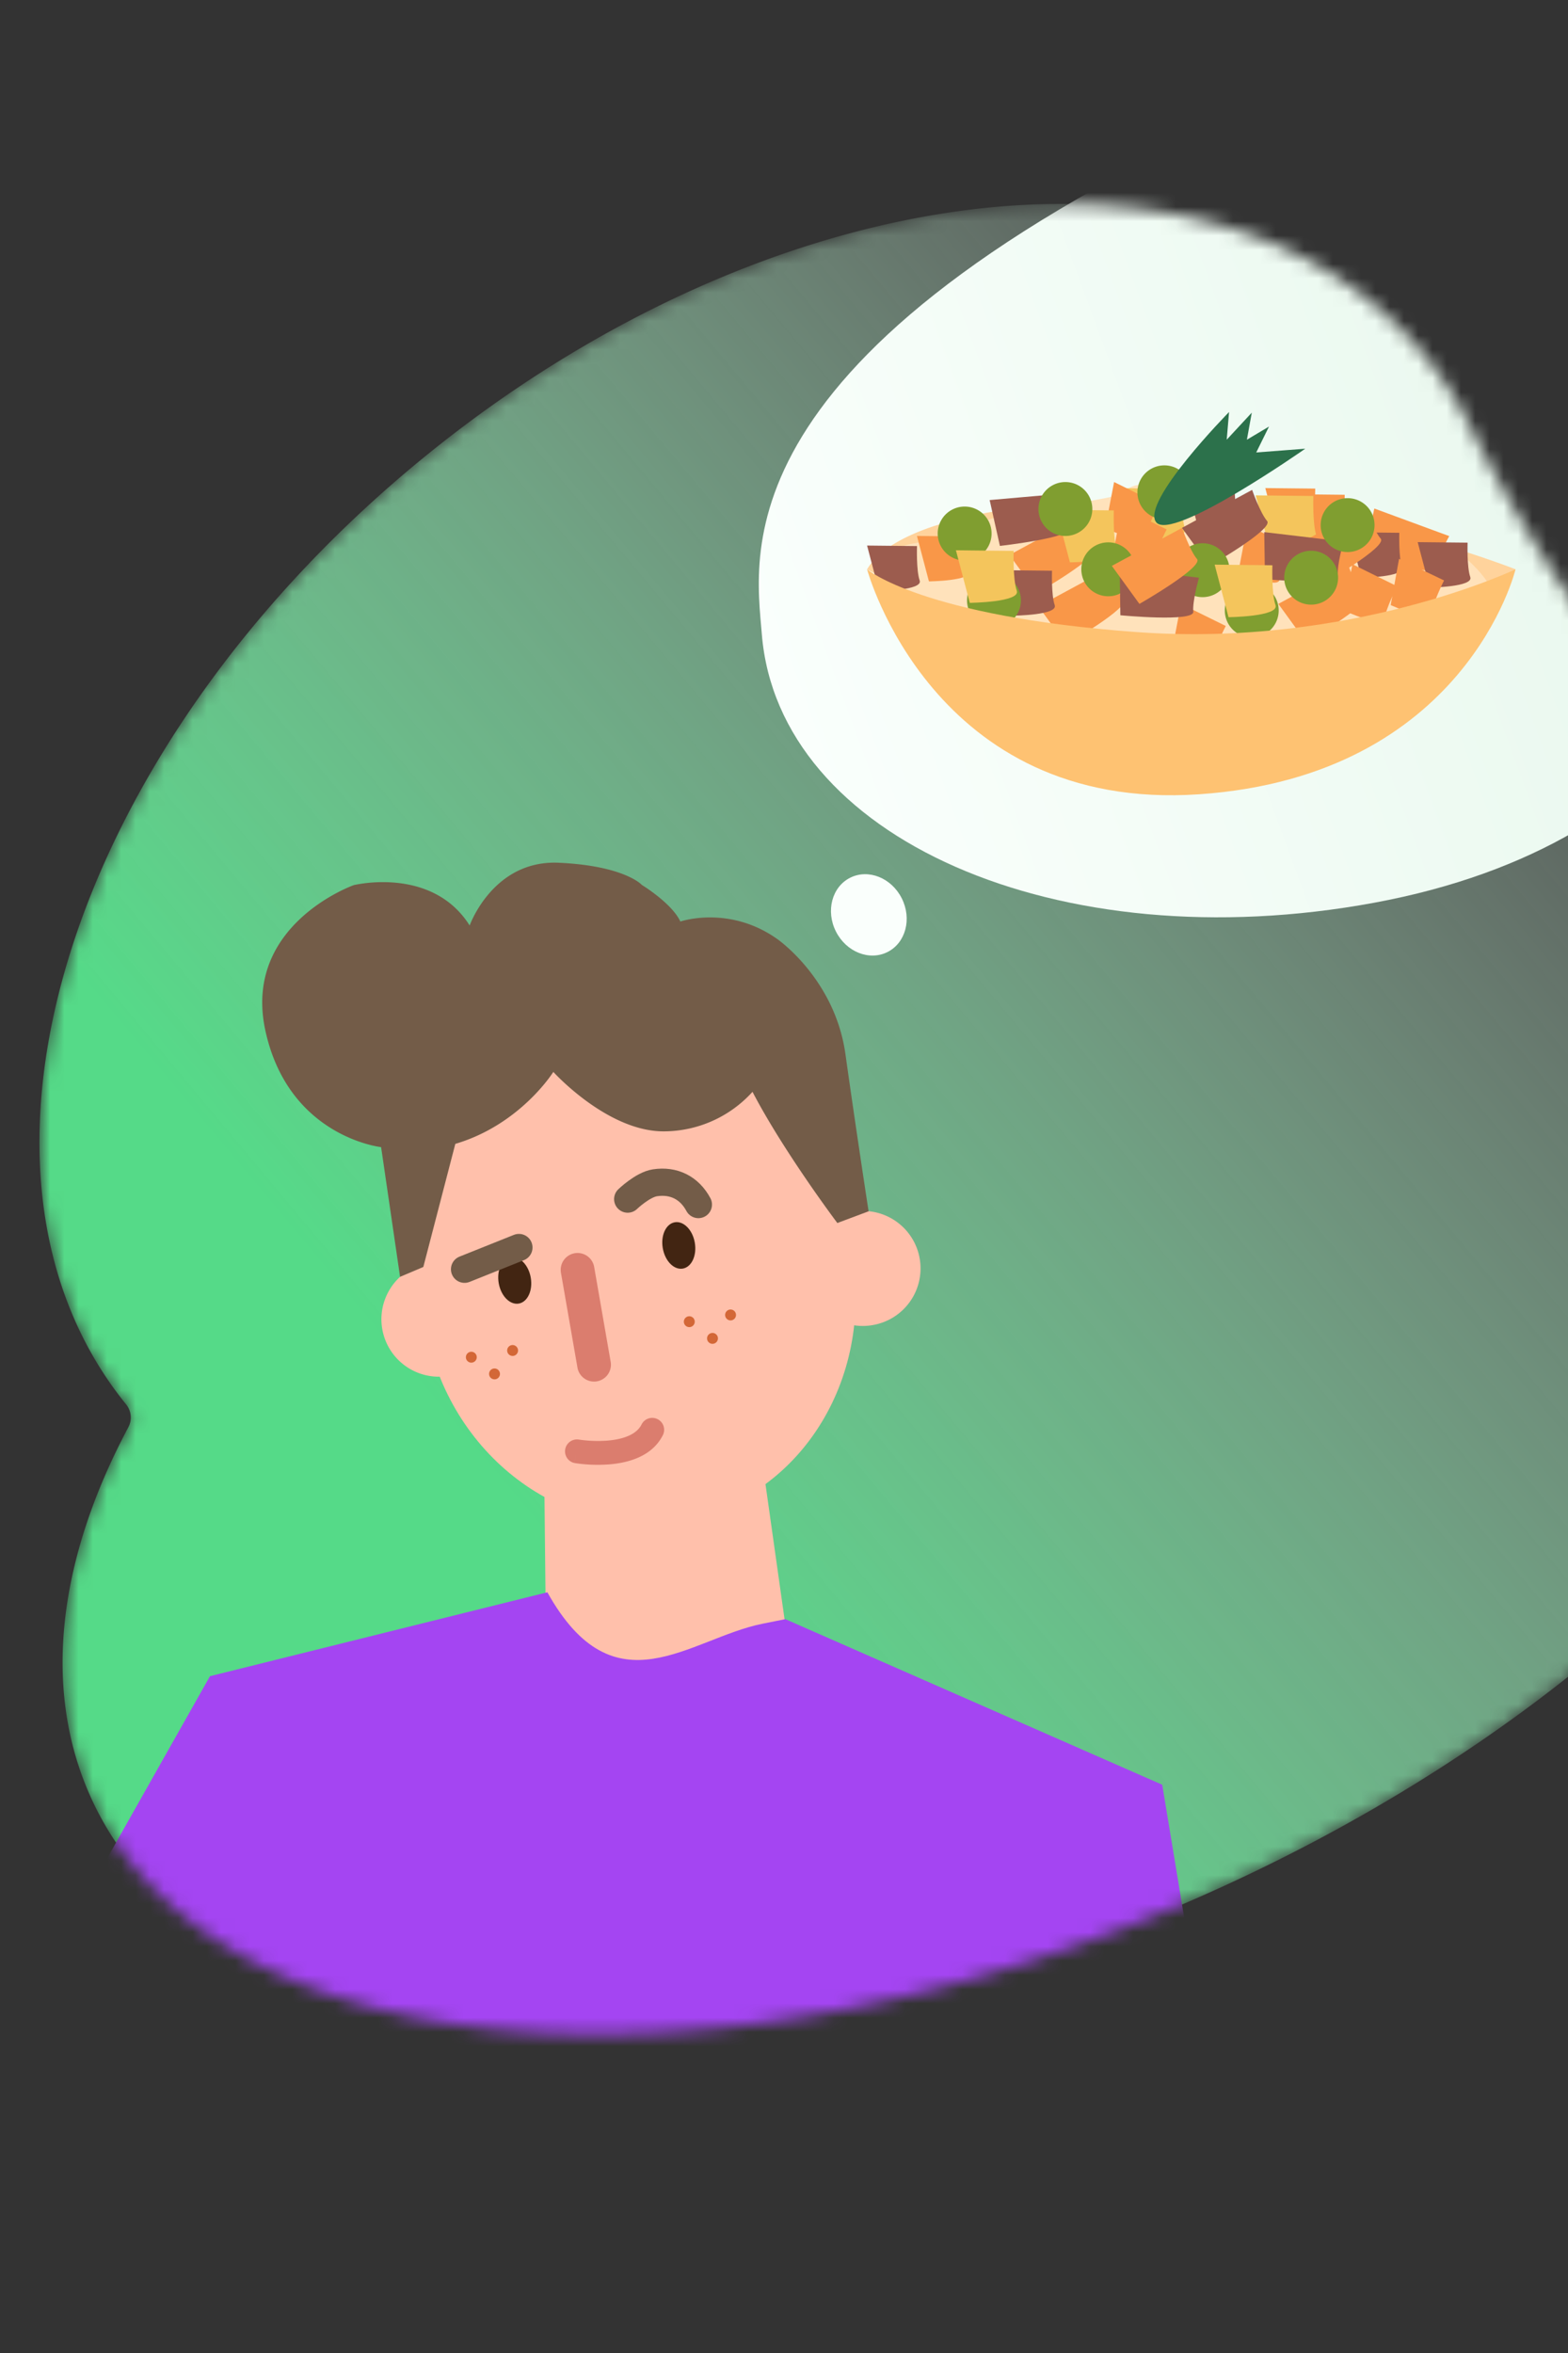<svg width="110" height="165" fill="none" xmlns="http://www.w3.org/2000/svg"><rect width="100%" height="100%" fill="#333333" stroke="none"/><g clip-path="url(#a)"><mask id="b" style="mask-type:alpha" maskUnits="userSpaceOnUse" x="2" y="14" width="133" height="129"><path d="M9.008 100.074a1.453 1.453 0 0 0-.162-1.595C-4.568 81.922 4.963 52.047 30.134 31.75 55.305 11.454 86.584 8.422 100 24.978a25.908 25.908 0 0 1 3.084 4.807c5.476 11.032 13.782 22.612 23.323 30.42 2.782 2.276 4.964 5.011 6.427 8.195 8.887 19.354-12.207 47.97-47.114 63.916-34.908 15.946-70.411 13.183-79.298-6.171-3.53-7.687-2.33-16.836 2.587-26.071Z" fill="#fff"/></mask><g mask="url(#b)"><path d="M9.008 100.074a1.453 1.453 0 0 0-.162-1.595C-4.568 81.922 4.963 52.047 30.134 31.75 55.305 11.454 86.584 8.422 100 24.978a25.908 25.908 0 0 1 3.084 4.807c5.476 11.032 13.782 22.612 23.323 30.42 2.782 2.276 4.964 5.011 6.427 8.195 8.887 19.354-12.207 47.97-47.114 63.916-34.908 15.946-70.411 13.183-79.298-6.171-3.53-7.687-2.33-16.836 2.587-26.071Z" fill="url(#c)"/><path d="M89.99 6.73c39.66-17.498 20.41-3.075 25.079 10.497 3.37 9.8 13.582-2.99 16.33 7 .465 1.688-5.957 3.706-5.832 5.248 1.159 14.299-6.964 29.724-29.161 33.828-22.198 4.103-41.803-4.536-42.962-18.835C52.97 38.614 50.33 24.226 89.99 6.73Z" fill="url(#d)"/><path d="m53.481 102.518 1.603 11.352 25.345 11.498-14.028 5.364-41.326 2.616-9.306-9.521 22.528-9.337-.124-11.685 15.308-.287Z" fill="#FFC0AB"/><path d="M52.418 83.205a.487.487 0 0 0 .132-.945 9.652 9.652 0 0 0-4.497-.274.487.487 0 1 0 .17.958 8.822 8.822 0 0 1 4.004.234.472.472 0 0 0 .191.027ZM34.092 85.277a.49.49 0 0 0 .285-.115c1.472-1.234 4.004-1.07 4.029-1.068a.487.487 0 1 0 .07-.971c-.12-.01-2.947-.198-4.725 1.294a.489.489 0 0 0 .343.857l-.002.003Z" fill="#BF550C"/><path d="M51.443 86.46c-.019-.875-.572-1.572-1.234-1.558-.662.015-1.183.736-1.164 1.611.02.876.572 1.573 1.234 1.559.662-.015 1.184-.736 1.164-1.612ZM37.371 89.254c.653-.116 1.056-.91.902-1.771-.154-.862-.807-1.466-1.46-1.35-.651.117-1.055.91-.901 1.772.154.862.807 1.466 1.46 1.35Z" fill="#422512"/><path d="M48.101 95.632s-3.724-.27-7.381.547c0 0 .583 3.403 3.698 3.2 2.647-.167 3.803-1.937 3.683-3.747Z" fill="#fff"/><path d="M53.654 90.863a.404.404 0 1 0-.13-.797.404.404 0 0 0 .13.797ZM50.56 91.06a.404.404 0 1 0-.13-.797.404.404 0 0 0 .13.797ZM52.254 92.452a.404.404 0 1 0-.13-.797.404.404 0 0 0 .13.797ZM37.312 91.898a.404.404 0 1 0-.13-.797.404.404 0 0 0 .13.797ZM34.217 92.094a.404.404 0 1 0-.13-.798.404.404 0 0 0 .13.797ZM35.912 93.487a.404.404 0 1 0-.13-.797.404.404 0 0 0 .13.797Z" fill="#D36737"/><path d="M42.684 92.349a1.228 1.228 0 1 0 2.45-.156l-.377-5.96a1.228 1.228 0 1 0-2.45.155l.377 5.96Z" fill="#D78156"/><path d="M61.175 92.927a4.03 4.03 0 1 0-1.296-7.955 4.03 4.03 0 0 0 1.296 7.956ZM31.436 96.487a4.03 4.03 0 1 0-1.296-7.956 4.03 4.03 0 0 0 1.296 7.956Z" fill="#FFC0AB"/><path d="M59.574 87.148c2.018 8.806-2.96 17.459-11.117 19.329-8.158 1.87-16.406-3.753-18.425-12.559-2.018-8.805 2.29-20.389 10.447-22.258 8.158-1.869 17.08 6.684 19.095 15.488Z" fill="#FFC0AB"/><path d="M36.394 91.411c.62-.108.997-.923.84-1.82-.156-.896-.785-1.536-1.406-1.427-.62.108-.998.922-.841 1.82.156.896.786 1.535 1.407 1.427ZM47.902 88.958c.62-.108.997-.923.84-1.82-.155-.896-.785-1.536-1.406-1.428-.62.109-.997.923-.84 1.82.155.897.785 1.536 1.406 1.428Z" fill="#422512"/><path d="M41.683 88.844a1.183 1.183 0 0 0-2.331.406l1.153 6.619a1.183 1.183 0 1 0 2.33-.406l-1.152-6.62Z" fill="#DB7D6E"/><path fill-rule="evenodd" clip-rule="evenodd" d="m40.3 102.591.142-.82-.143.82a.836.836 0 0 1 .286-1.646s0-.001 0 0l-.143.823.143-.823h.005l.027.005a9.231 9.231 0 0 0 1.977.072c1.145-.091 2.05-.434 2.405-1.116a.836.836 0 1 1 1.481.773c-.79 1.517-2.535 1.912-3.753 2.009a10.686 10.686 0 0 1-2.215-.065l-.151-.022-.043-.007-.013-.002-.004-.001H40.3Z" fill="#DB7D6E"/><path d="M54.545 65.862s4.026 2.784 4.765 8.058c.74 5.275 1.624 11.02 1.624 11.02l-2.192.822s-3.774-5.013-5.952-9.2a8.416 8.416 0 0 1-6.169 2.772c-3.99.05-7.803-4.168-7.803-4.168s-2.3 3.693-6.876 5.046l-2.244 8.631-1.632.692-1.33-9.094s-6.479-.704-8.115-8.152c-1.636-7.447 6.193-10.22 6.193-10.22s5.488-1.362 8.134 2.83c0 0 1.633-4.614 6.258-4.4 4.625.214 5.823 1.556 5.823 1.556s2.11 1.286 2.7 2.566c-.002 0 3.42-1.18 6.816 1.24Z" fill="#735C48"/><path d="m88.448 166.931-6.915-41.779-26.437-11.611-1.586.316c-5.14 1.026-10.384 6.276-15.111-2.201L14.73 117.54l-16.3 28.862 16.3 8.198-17.548 55.182 69.296 11.844 4.103-52.587 17.866-2.108Z" fill="#A445F2"/><path d="M33.126 95.549a.381.381 0 1 0-.123-.753.381.381 0 0 0 .123.753ZM36.022 95.077a.381.381 0 1 0-.123-.753.381.381 0 0 0 .123.753ZM34.753 96.72a.381.381 0 1 0-.123-.754.381.381 0 0 0 .123.753ZM48.418 93.058a.381.381 0 1 0-.123-.753.381.381 0 0 0 .123.753ZM51.313 92.586a.381.381 0 1 0-.123-.753.381.381 0 0 0 .123.753ZM50.045 94.228a.381.381 0 1 0-.123-.753.381.381 0 0 0 .123.753Z" fill="#D36737"/><path d="M44.034 84.086s1.05-1.011 1.908-1.144c1.317-.204 2.425.35 3.052 1.526M32.589 89.005l3.815-1.526" stroke="#735C48" stroke-width="1.908" stroke-linecap="round"/><path d="M72.385 46.471s16.932.973 23.417-1.046c6.486-2.018 10.518-5.503 10.518-5.503s-10.674-4.22-21.112-4.77c-10.438-.549-21.995.735-24.38 4.77l11.557 6.55Z" fill="#FFD39C"/><path d="M63.51 41.441s-2.056-2.148-.83-2.854c1.227-.705 2.19-.337 4.381-1.275 2.19-.938 3.808-1.407 5.79-1.62 1.98-.212 2.425-.351 4.683-.762 2.259-.41.967-1.501 4.94-.578 3.971.923 3.428 1.006 6.544 1.17 3.115.162 2.163-.391 5.341.557 3.178.949 5.417.679 7.6 2.342 2.182 1.664 3.12 3.253 2.713 3.682-.408.43-4.017 4.252-8.98 4.602-4.963.35-11.372 2.62-18.868 1.142-7.496-1.477-11.747-3.406-12.292-3.85-.545-.444-1.023-2.556-1.023-2.556Z" fill="#FFE2BB"/><path d="m70.814 38.917 4.923-2.666s.565 1.615 1.05 2.18c.486.566-4.037 3.15-4.037 3.15l-1.936-2.664ZM89.68 42.347l4.924-2.666s.565 1.616 1.05 2.181c.484.566-4.039 3.15-4.039 3.15l-1.935-2.665ZM72.85 42.52l4.924-2.664s.565 1.615 1.05 2.18c.484.565-4.038 3.15-4.038 3.15L72.85 42.52ZM96.413 35.659l5.255 1.934s-.839 1.495-.943 2.229c-.105.734-5.032-.95-5.032-.95l.72-3.213ZM88.765 34.226l3.502.037s-.058 1.71.188 2.413c.246.702-2.85.736-2.85.736l-.84-3.186Z" fill="#F99748"/><path d="m94.666 37.323 3.501.038s-.058 1.71.189 2.413c.246.703-2.85.736-2.85.736l-.84-3.187ZM99.454 38.016l3.502.037s-.059 1.71.188 2.413c.247.702-2.849.736-2.849.736l-.84-3.186ZM83.112 33.438l3.503.038s-.059 1.71.188 2.412c.247.703-2.85.737-2.85.737l-.84-3.187ZM70.3 39.984l3.503.037s-.06 1.71.188 2.413c.247.703-2.85.736-2.85.736l-.84-3.186ZM60.828 38.256l3.502.037s-.058 1.71.188 2.413c.246.702-2.85.736-2.85.736l-.84-3.186Z" fill="#9C5C4E"/><path d="m64.326 37.583 3.503.038s-.059 1.71.188 2.412c.247.703-2.85.736-2.85.736l-.84-3.186ZM90.835 34.658l3.501.038s-.058 1.71.19 2.412c.246.703-2.851.736-2.851.736l-.84-3.186Z" fill="#F99748"/><path d="m78.863 34.237 4.051.043s-.067 1.978.218 2.79c.284.813-3.296.852-3.296.852l-.973-3.685ZM88.085 34.736l4.051.044s-.067 1.978.217 2.79c.285.812-3.295.852-3.295.852l-.973-3.686Z" fill="#F4C55C"/><path d="m78.157 33.802 3.14 1.55s-.791 1.516-.875 2.256c-.083.74-2.887-.57-2.887-.57l.622-3.236Z" fill="#F99748"/><path d="m78.705 35.576 3.14 1.549s-.79 1.517-.874 2.257c-.084.74-2.888-.57-2.888-.57l.622-3.236ZM82.85 42.347l3.142 1.549s-.791 1.517-.875 2.257c-.083.74-2.888-.57-2.888-.57l.622-3.236ZM98.148 39.187l3.157 1.515s-.776 1.525-.85 2.266c-.074.74-2.893-.538-2.893-.538l.586-3.243ZM87.505 36.825l3.14 1.55s-.79 1.515-.873 2.255c-.083.74-2.888-.57-2.888-.57l.621-3.236ZM90.886 38.256l4.923-2.666s.565 1.615 1.05 2.18c.484.566-4.038 3.15-4.038 3.15l-1.935-2.664Z" fill="#F99748"/><path d="m82.917 37.017 4.923-2.665s.566 1.615 1.05 2.18c.484.566-4.038 3.15-4.038 3.15l-1.935-2.665ZM88.692 37.313l5.562.661s-.47 1.646-.4 2.387c.07.742-5.114.247-5.114.247l-.048-3.295ZM69.427 35.066l5.58-.49s-.123 1.706.097 2.417c.22.712-4.957 1.288-4.957 1.288l-.72-3.215Z" fill="#9C5C4E"/><path d="m74.086 35.749 4.05.044s-.068 1.978.218 2.79c.286.813-3.296.851-3.296.851l-.972-3.685Z" fill="#F4C55C"/><path d="M74.74 37.583a1.89 1.89 0 1 0 0-3.78 1.89 1.89 0 0 0 0 3.78ZM87.814 44.7a1.89 1.89 0 1 0 0-3.78 1.89 1.89 0 0 0 0 3.78ZM94.538 38.712a1.89 1.89 0 1 0 0-3.78 1.89 1.89 0 0 0 0 3.78ZM81.684 36.413a1.89 1.89 0 1 0 0-3.78 1.89 1.89 0 0 0 0 3.78ZM77.748 41.812a1.89 1.89 0 1 0 0-3.78 1.89 1.89 0 0 0 0 3.78ZM91.981 42.4a1.89 1.89 0 1 0 0-3.78 1.89 1.89 0 0 0 0 3.78ZM84.365 41.874a1.89 1.89 0 1 0 0-3.78 1.89 1.89 0 0 0 0 3.78ZM69.73 43.993a1.89 1.89 0 1 0 0-3.78 1.89 1.89 0 0 0 0 3.78ZM67.673 39.302a1.89 1.89 0 1 0 0-3.78 1.89 1.89 0 0 0 0 3.78Z" fill="#809E30"/><path d="m67.061 38.588 4.05.044s-.067 1.978.219 2.79c.285.813-3.296.852-3.296.852l-.973-3.686Z" fill="#F4C55C"/><path d="m78.55 39.849 5.562.662s-.47 1.645-.4 2.386c.07.742-5.115.247-5.115.247l-.047-3.295Z" fill="#9C5C4E"/><path d="m77.999 39.682 4.923-2.665s.566 1.615 1.05 2.18c.484.566-4.038 3.15-4.038 3.15l-1.935-2.665Z" fill="#F99748"/><path d="m85.212 39.594 4.05.044s-.068 1.979.218 2.79c.286.813-3.296.852-3.296.852l-.972-3.686Z" fill="#F4C55C"/><path d="m94.878 39.565 3.14 1.55s-.79 1.516-.874 2.256c-.084.74-2.887-.57-2.887-.57l.621-3.236Z" fill="#F99748"/><path d="M60.828 39.921s4.589 17.061 23.298 15.776c18.709-1.284 22.193-15.776 22.193-15.776s-11.522 5.504-26.581 4.403c-15.06-1.1-18.91-4.403-18.91-4.403Z" fill="#FEC272"/><path d="M86.222 28.892s-6.2 6.303-5.117 7.723c1.083 1.42 10.462-5.15 10.462-5.15l-3.438.263.895-1.816-1.55.922.342-1.896-1.758 1.895.164-1.941Z" fill="#2C714B"/><path d="M63.26 62.99c.725 1.438.28 3.125-.996 3.768-1.275.643-2.897-.001-3.622-1.44-.725-1.437-.28-3.124.996-3.767 1.275-.643 2.897.001 3.622 1.44Z" fill="#FAFFFC"/></g></g><defs><linearGradient id="c" x1="124.182" y1="22.754" x2="31.719" y2="99.978" gradientUnits="userSpaceOnUse"><stop stop-color="#fff" stop-opacity="0"/><stop offset="1" stop-color="#55DA88"/></linearGradient><linearGradient id="d" x1="109.328" y1="24.318" x2="53.117" y2="44.924" gradientUnits="userSpaceOnUse"><stop stop-color="#E9F8EE"/><stop offset="1" stop-color="#FAFFFC"/></linearGradient><clipPath id="a"><path fill="#fff" d="M0 0h110v165H0z"/></clipPath></defs></svg>